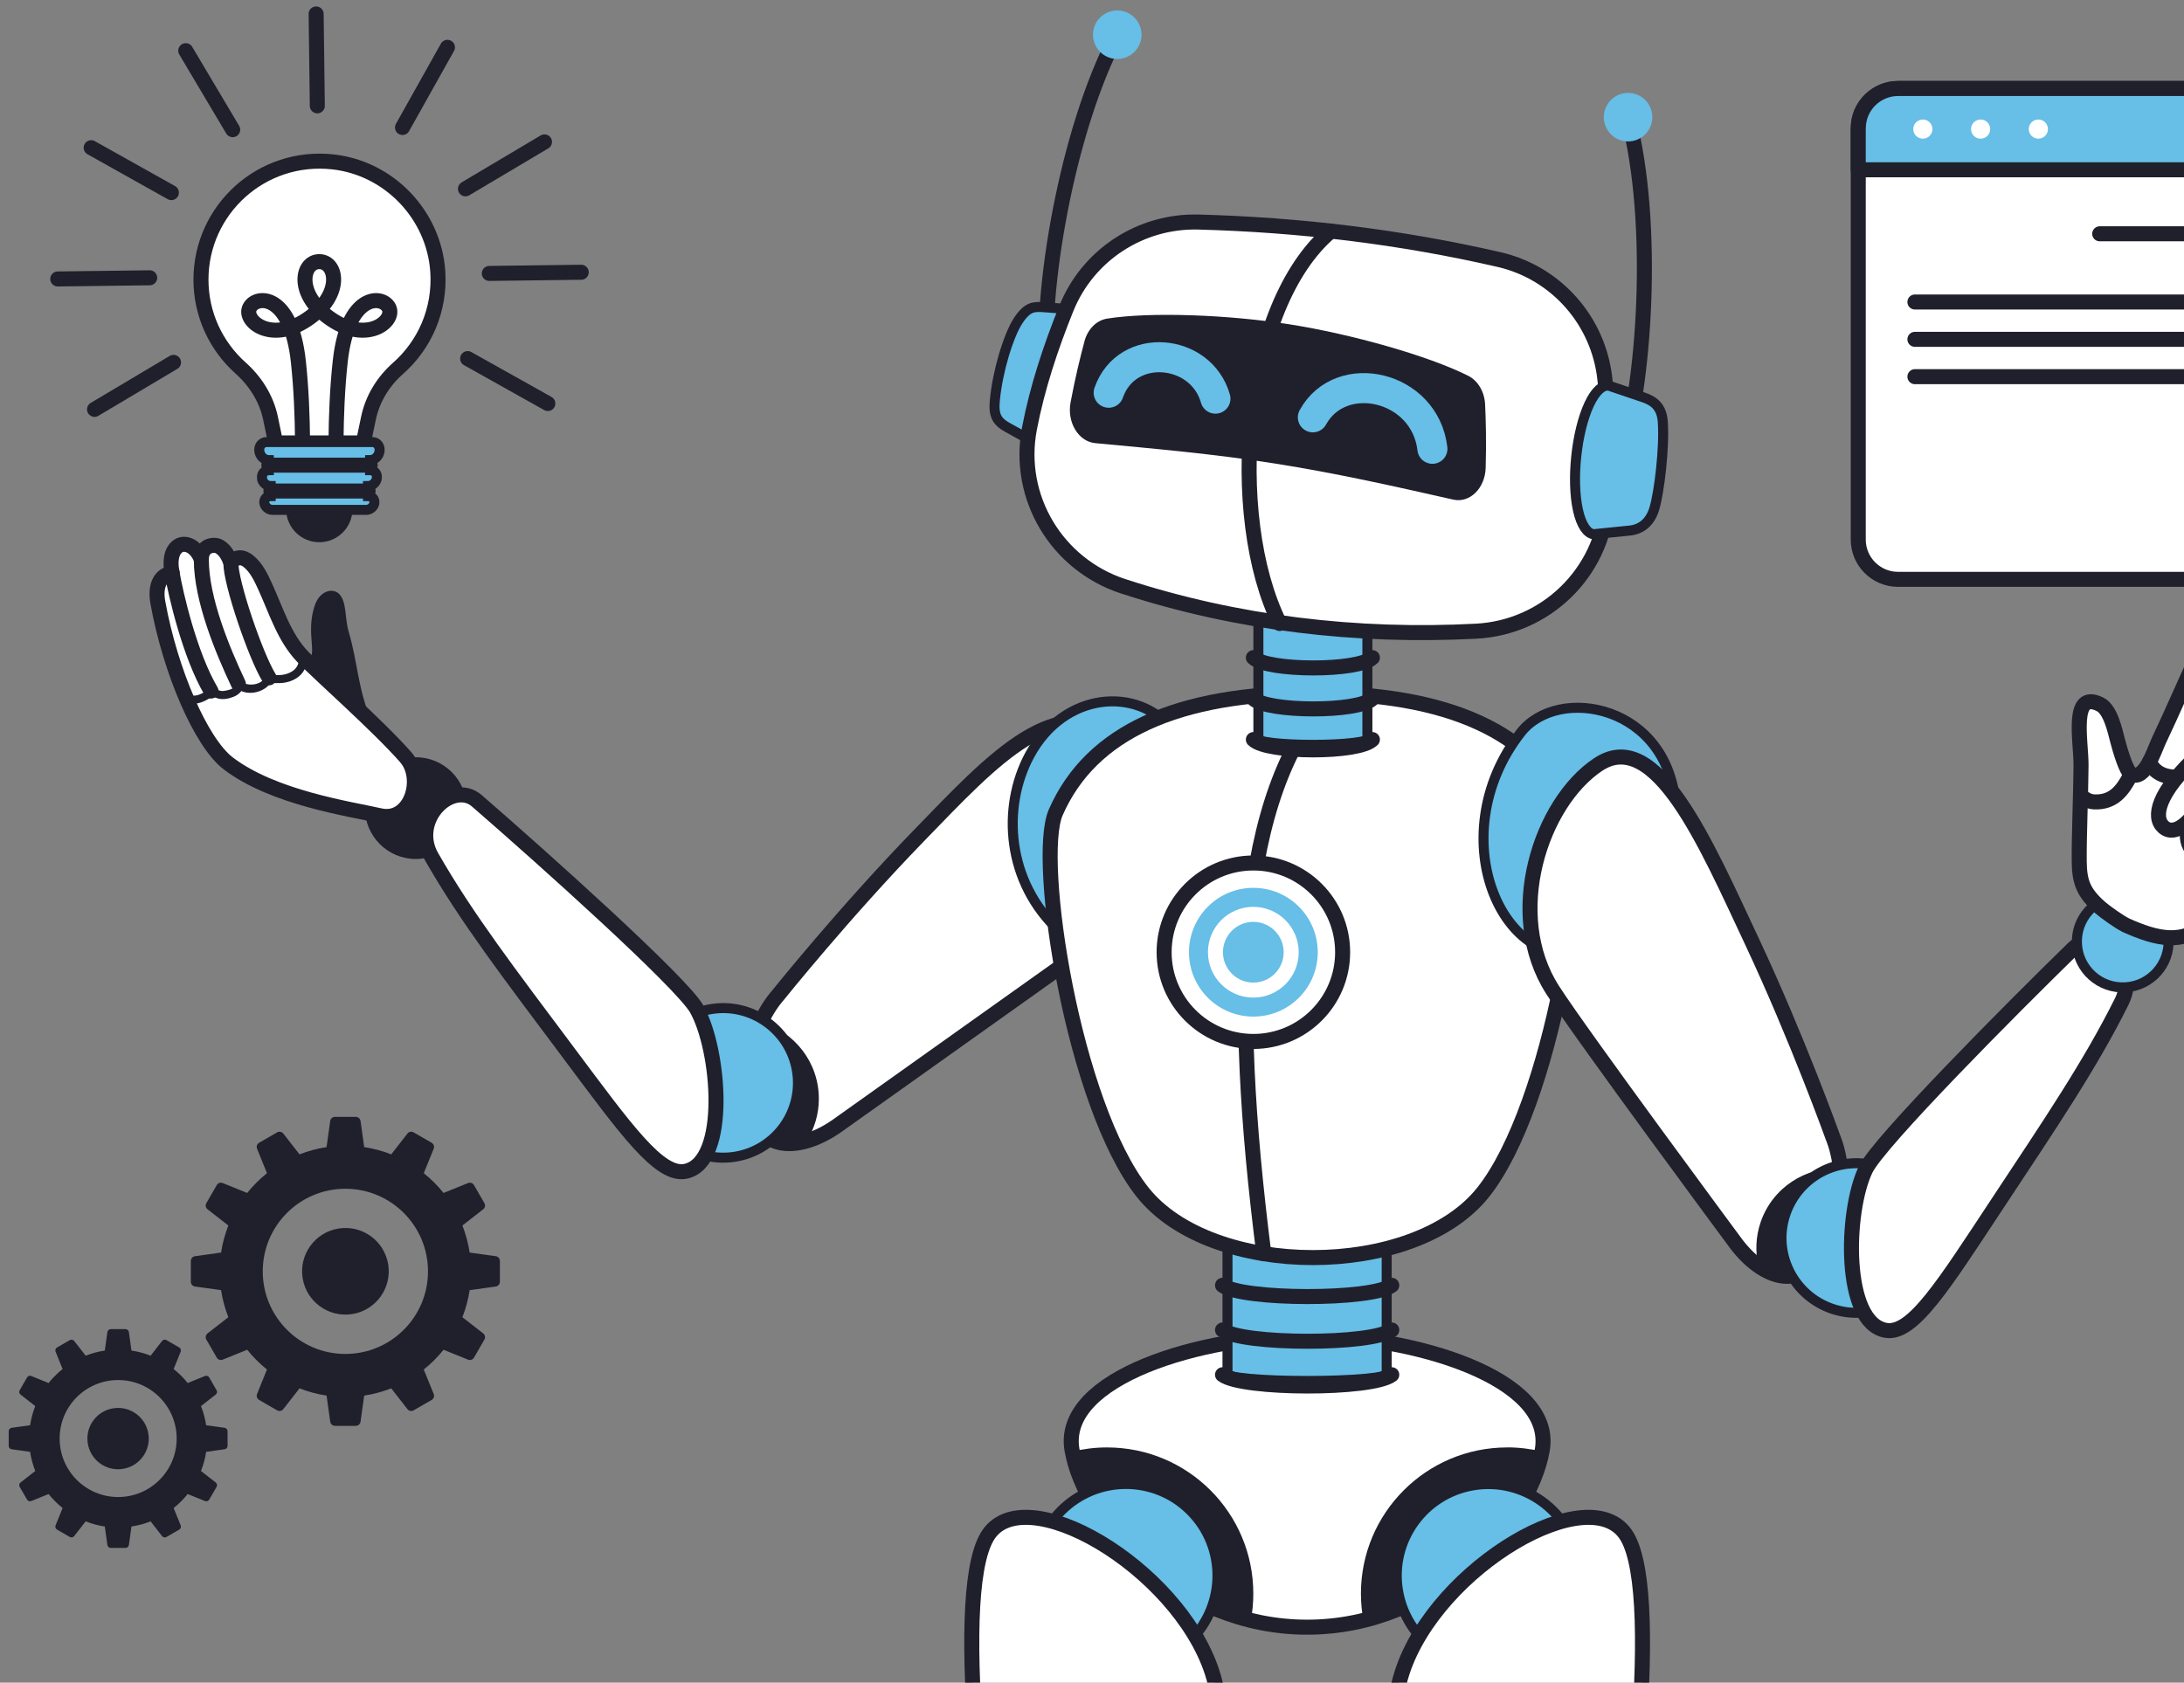 <?xml version="1.0" encoding="UTF-8"?> <svg xmlns="http://www.w3.org/2000/svg" width="218" height="168" viewBox="0 0 218 168" fill="none"><rect x="0" y="0" width="218" height="168" fill="#808080" stroke="none"/><path d="M112.386 73.839C105.549 68.669 99.217 75.703 91.714 83.441C84.211 91.178 77.645 99.379 77.645 99.379C77.645 99.379 74.636 102.574 74.631 107.963C74.62 115.705 79.914 114.992 83.593 112.377L112.381 91.891V73.845L112.386 73.839Z" fill="white" stroke="#20202C" stroke-width="1.5" stroke-linecap="round" stroke-linejoin="round"></path><path d="M81.735 109.705C81.735 111.249 81.287 112.687 80.526 113.906C77.528 114.785 74.631 113.688 74.636 107.958C74.636 105.498 75.27 103.501 75.952 102.047C79.29 102.995 81.735 106.062 81.735 109.705Z" fill="#20202C"></path><path d="M117.032 72.85C113.578 68.536 106.229 68.985 102.767 75.413C99.976 80.599 100.458 88.089 105.779 92.983C108.503 94.918 110.854 95.081 112.778 94.234C114.744 93.368 116.375 91.398 117.507 88.856C118.635 86.323 119.238 83.285 119.19 80.386C119.142 77.484 118.445 74.774 117.032 72.85Z" fill="#67BEE6" stroke="#20202C"></path><path d="M70.988 100.748C66.918 101.409 64.154 105.244 64.815 109.314C65.475 113.385 69.311 116.149 73.381 115.488C77.451 114.827 80.215 110.992 79.554 106.922C78.894 102.851 75.058 100.087 70.988 100.748Z" fill="#67BEE6" stroke="#20202C"></path><path d="M41.503 85.763C38.698 85.763 36.423 83.489 36.423 80.683C36.423 77.877 38.698 75.603 41.503 75.603C44.309 75.603 46.584 77.877 46.584 80.683C46.584 83.489 44.309 85.763 41.503 85.763Z" fill="#20202C"></path><path d="M69.556 100.763C71.835 104.832 72.74 115.956 68.475 116.936C65.844 117.538 62.426 112.702 56.669 105.002C50.881 97.26 46.578 91.657 43.08 85.539C40.95 81.811 45.146 77.834 47.595 79.953C54.055 85.55 68.081 98.117 69.561 100.763H69.556Z" fill="white" stroke="#20202C" stroke-width="1.5" stroke-linecap="round" stroke-linejoin="round"></path><path d="M40.502 75.608C42.382 77.743 41.029 82.147 37.941 81.444C34.847 80.747 27.28 79.65 22.785 76.22C20.059 74.143 16.992 67.008 15.756 60.149C15.442 58.408 16.06 57.337 17.194 57.231C16.976 56.336 16.981 55.01 17.833 54.488C18.435 54.121 19.532 54.414 20.096 55.857C20.096 54.414 21.363 54.307 21.821 54.542C22.093 54.68 22.652 55.042 23.046 56.198C23.046 56.198 23.723 55.17 24.798 56.033C25.602 56.677 26.076 57.705 26.492 58.621C27.573 60.99 28.361 63.626 30.198 65.554C31.833 67.269 37.669 72.386 40.502 75.603V75.608Z" fill="white" stroke="#20202C" stroke-width="1.5" stroke-linecap="round" stroke-linejoin="round"></path><path d="M17.151 57.066C17.54 59.367 18.962 65.442 21.06 68.994" stroke="#20202C" stroke-width="1.5" stroke-linecap="round" stroke-linejoin="round"></path><path d="M20.096 55.857C20.096 59.877 22.248 64.995 23.792 68.27Z" fill="white"></path><path d="M20.096 55.857C20.096 59.877 22.248 64.995 23.792 68.27" stroke="#20202C" stroke-width="1.5" stroke-linecap="round" stroke-linejoin="round"></path><path d="M23.046 56.198C23.014 58.163 25.512 65.49 26.859 67.674Z" fill="white"></path><path d="M23.046 56.198C23.014 58.163 25.512 65.49 26.859 67.674" stroke="#20202C" stroke-width="1.5" stroke-linecap="round" stroke-linejoin="round"></path><path d="M37.073 72.067C35.64 68.403 35.741 66.273 34.794 63.03C34.405 61.704 34.623 60.128 33.878 59.329C33.27 58.674 31.982 58.93 31.46 60.341C30.352 63.334 32.024 66.007 30.395 65.741L37.073 72.072V72.067Z" fill="#20202C"></path><path d="M30.65 65.745C30.634 66.565 30.299 67.258 29.607 67.705C28.733 68.269 27.791 68.259 26.8 68.147C26.928 68.051 27.056 67.95 27.184 67.854C26.699 69.074 24.809 69.585 23.749 68.802C23.946 68.722 24.138 68.642 24.335 68.562C24.132 69.047 23.802 69.377 23.312 69.569C22.838 69.76 22.242 69.883 21.741 69.734C21.486 69.659 21.294 69.521 21.038 69.649C20.788 69.776 20.559 69.936 20.298 70.043C19.776 70.261 19.191 70.357 18.653 70.133C18.184 69.942 18.387 69.169 18.866 69.361C19.318 69.547 19.766 69.436 20.192 69.217C20.575 69.02 20.905 68.738 21.363 68.786C21.598 68.813 21.789 68.924 22.013 68.972C22.231 69.02 22.46 68.972 22.673 68.924C23.03 68.845 23.419 68.706 23.573 68.339C23.664 68.126 23.93 67.929 24.159 68.099C24.761 68.541 26.113 68.403 26.417 67.63C26.475 67.481 26.619 67.316 26.8 67.338C27.588 67.428 28.328 67.497 29.053 67.093C29.591 66.794 29.841 66.342 29.852 65.729C29.862 65.218 30.661 65.213 30.65 65.729V65.745Z" fill="#20202C"></path><path d="M130.475 133.354C140.833 133.354 155.189 137.491 153.948 144.755C152.713 152.023 143.383 162.461 130.475 162.461C117.567 162.461 108.237 152.023 107.002 144.755C105.767 137.486 120.118 133.354 130.475 133.354Z" fill="white" stroke="#20202C" stroke-width="1.5" stroke-linecap="round" stroke-linejoin="round"></path><path d="M107.034 144.931C108.147 144.659 109.303 144.515 110.501 144.515C118.568 144.515 125.102 151.055 125.102 159.117C125.102 160.027 125.017 160.922 124.852 161.785C115.006 159.383 108.179 151.076 107.029 144.925L107.034 144.931Z" fill="#20202C"></path><path d="M150.45 144.51C151.643 144.51 152.803 144.659 153.916 144.925C152.772 151.076 145.939 159.383 136.093 161.784C135.933 160.916 135.843 160.027 135.843 159.117C135.843 151.049 142.382 144.515 150.444 144.515L150.45 144.51Z" fill="#20202C"></path><path d="M147.093 148.291C142.112 149.099 138.729 153.794 139.537 158.775C140.346 163.757 145.04 167.14 150.022 166.332C155.004 165.523 158.387 160.829 157.578 155.847C156.769 150.865 152.075 147.482 147.093 148.291Z" fill="#67BEE6" stroke="#20202C"></path><path d="M105.925 150.838C102.356 154.407 102.356 160.193 105.925 163.762C109.493 167.331 115.28 167.331 118.848 163.762C122.417 160.193 122.417 154.407 118.848 150.838C115.28 147.27 109.493 147.27 105.925 150.838Z" fill="#67BEE6" stroke="#20202C"></path><path d="M122.524 137.303C122.601 137.332 122.712 137.366 122.864 137.402C123.291 137.503 123.924 137.591 124.709 137.663C126.271 137.806 128.366 137.879 130.469 137.879C132.572 137.879 134.667 137.806 136.23 137.663C137.015 137.591 137.647 137.503 138.074 137.402C138.226 137.366 138.338 137.332 138.415 137.303V119.641H122.524V137.303Z" fill="#67BEE6" stroke="#20202C"></path><path d="M138.921 128.327C136.945 129.845 123.989 129.808 122.029 128.327" stroke="#20202C" stroke-width="1.5" stroke-linecap="round" stroke-linejoin="round"></path><path d="M138.921 132.79C136.945 134.307 123.989 134.27 122.029 132.79" stroke="#20202C" stroke-width="1.5" stroke-linecap="round" stroke-linejoin="round"></path><path d="M138.921 137.257C136.945 138.775 123.989 138.738 122.029 137.257" stroke="#20202C" stroke-width="1.5" stroke-linecap="round" stroke-linejoin="round"></path><path d="M105.378 81.114C108.903 73.063 117.604 69.213 131.05 69.213C144.496 69.213 153.192 73.063 156.723 81.114C158.784 85.816 154.955 110.333 148.048 119.034C141.141 127.736 120.959 127.736 114.052 119.034C107.146 110.333 103.317 85.822 105.378 81.114Z" fill="white" stroke="#20202C" stroke-width="1.5" stroke-linecap="round" stroke-linejoin="round"></path><path d="M132.851 69.218C123.521 79.698 122.829 98.969 126.152 125.174" stroke="#20202C" stroke-width="1.5" stroke-linecap="round" stroke-linejoin="round"></path><path d="M125.108 103.98C120.188 103.98 116.199 99.992 116.199 95.071C116.199 90.151 120.188 86.162 125.108 86.162C130.028 86.162 134.017 90.151 134.017 95.071C134.017 99.992 130.028 103.98 125.108 103.98Z" fill="white" stroke="#20202C" stroke-width="1.5" stroke-linecap="round" stroke-linejoin="round"></path><path d="M125.107 101.499C121.558 101.499 118.68 98.621 118.68 95.072C118.68 91.522 121.558 88.644 125.107 88.644C128.657 88.644 131.535 91.522 131.535 95.072C131.535 98.621 128.657 101.499 125.107 101.499Z" fill="#67BEE6"></path><path d="M121.322 95.072C121.322 97.159 123.015 98.853 125.102 98.853C127.19 98.853 128.883 97.159 128.883 95.072C128.883 92.984 127.19 91.291 125.102 91.291C123.015 91.291 121.322 92.984 121.322 95.072Z" stroke="white" stroke-width="1.5" stroke-linecap="round" stroke-linejoin="round"></path><path d="M125.608 73.884C125.647 73.901 125.698 73.919 125.765 73.94C126.047 74.027 126.476 74.106 127.023 74.171C128.11 74.301 129.574 74.367 131.048 74.367C132.522 74.367 133.985 74.301 135.072 74.171C135.62 74.106 136.049 74.027 136.331 73.94C136.397 73.919 136.449 73.901 136.488 73.884V57.746H125.608V73.884ZM125.511 73.834C125.511 73.834 125.512 73.835 125.515 73.837C125.512 73.835 125.511 73.834 125.511 73.834ZM136.585 73.834C136.585 73.834 136.583 73.835 136.581 73.837C136.584 73.835 136.585 73.834 136.585 73.834Z" fill="#67BEE6" stroke="#20202C"></path><path d="M136.988 65.66C135.598 67.05 126.487 67.013 125.108 65.66" stroke="#20202C" stroke-width="1.5" stroke-linecap="round" stroke-linejoin="round"></path><path d="M136.988 69.751C135.598 71.14 126.487 71.103 125.108 69.751" stroke="#20202C" stroke-width="1.5" stroke-linecap="round" stroke-linejoin="round"></path><path d="M136.988 73.84C135.598 75.23 126.487 75.193 125.108 73.84" stroke="#20202C" stroke-width="1.5" stroke-linecap="round" stroke-linejoin="round"></path><path d="M111.523 3.464C106.406 13.171 103.786 29.413 104.516 36.969" stroke="#20202C" stroke-width="1.5" stroke-linecap="round" stroke-linejoin="round"></path><path d="M113.925 3.777C113.749 5.103 112.535 6.04 111.209 5.87C109.883 5.694 108.946 4.48 109.116 3.154C109.292 1.828 110.506 0.891 111.832 1.062C113.158 1.237 114.095 2.451 113.925 3.777Z" fill="#67BEE6"></path><path d="M99.317 39.821L99.284 40.225C99.226 40.958 99.34 41.434 99.54 41.779C99.743 42.127 100.069 42.401 100.55 42.666L100.551 42.666L105.256 45.271C106.274 45.516 107.31 45.004 108.28 43.84C109.26 42.665 110.073 40.927 110.57 39.075C111.068 37.222 111.236 35.312 110.977 33.804C110.72 32.305 110.075 31.34 109.062 31.047L104.227 30.673C104.227 30.673 104.227 30.673 104.227 30.673C103.648 30.628 103.252 30.634 102.885 30.788C102.525 30.939 102.122 31.266 101.627 32.02L101.627 32.02C101.164 32.723 100.636 33.993 100.191 35.504C99.788 36.873 99.463 38.403 99.317 39.821Z" fill="#67BEE6" stroke="#20202C"></path><path d="M112.131 58.541C123.452 62.242 135.439 63.642 147.346 63.019C154.29 62.657 159.881 57.236 160.451 50.303C160.792 46.165 160.643 42.033 160.195 37.863C159.577 32.048 155.344 27.235 149.646 25.919C139.773 23.645 129.762 22.442 119.628 22.17C113.861 22.016 108.589 25.445 106.433 30.802C104.867 34.69 103.541 38.694 102.758 42.773C101.443 49.643 105.474 56.368 112.125 58.541H112.131Z" fill="white" stroke="#20202C" stroke-width="1.5" stroke-linecap="round" stroke-linejoin="round"></path><path d="M132.851 23.075C123.995 30.52 122.419 51.512 127.733 62.252" stroke="#20202C" stroke-width="1.5" stroke-linecap="round" stroke-linejoin="round"></path><path d="M108.249 34.066C108.579 32.852 109.452 31.984 110.496 31.814C114.799 31.122 122.642 31.42 128.766 32.389C134.89 33.358 142.532 35.504 146.547 37.517C147.521 38.007 148.182 39.115 148.24 40.393C148.31 41.9 148.373 44.158 148.294 46.724C148.23 48.753 146.707 50.25 145.061 49.882C138.889 48.487 133.431 47.257 127.275 46.282C121.173 45.319 115.294 44.807 109.314 44.243C107.647 44.083 106.491 42.166 106.859 40.185C107.327 37.672 107.865 35.504 108.254 34.066H108.249Z" fill="#20202C"></path><path d="M121.321 39.801C119.894 34.748 112.46 34.061 110.666 39.21" stroke="#67BEE6" stroke-width="3" stroke-linecap="round" stroke-linejoin="round"></path><path d="M131.046 41.666C133.847 36.58 142.239 38.476 142.979 44.808" stroke="#67BEE6" stroke-width="3" stroke-linecap="round" stroke-linejoin="round"></path><path d="M162.506 11.701C165.291 22.314 164.162 38.731 161.739 45.925" stroke="#20202C" stroke-width="1.5" stroke-linecap="round" stroke-linejoin="round"></path><path d="M160.634 13.233C159.786 12.198 159.938 10.671 160.973 9.823C162.008 8.975 163.535 9.127 164.383 10.162C165.231 11.197 165.079 12.723 164.044 13.571C163.009 14.419 161.482 14.268 160.634 13.233Z" fill="#67BEE6"></path><path d="M164.082 39.69L164.082 39.69L160.583 38.503C160.277 38.472 159.966 38.582 159.636 38.877C159.283 39.194 158.938 39.7 158.623 40.375C157.994 41.72 157.543 43.604 157.338 45.55C157.132 47.495 157.177 49.452 157.508 50.939C157.674 51.684 157.905 52.279 158.188 52.694C158.451 53.08 158.736 53.28 159.04 53.34L162.658 52.974C162.658 52.974 162.658 52.974 162.658 52.974C163.203 52.919 163.708 52.731 164.129 52.386C164.549 52.042 164.911 51.522 165.137 50.758C165.374 49.956 165.631 48.451 165.805 46.797C165.979 45.148 166.065 43.398 165.975 42.112C165.92 41.349 165.69 40.843 165.379 40.486C165.062 40.123 164.623 39.873 164.082 39.69Z" fill="#67BEE6" stroke="#20202C"></path><path d="M137.355 206.377H159.412C162.394 187.782 166.079 159.734 162.431 153.45C158.917 147.385 143.421 156.427 139.97 166.939C137.898 173.223 137.414 192.164 137.361 206.377H137.355Z" fill="white" stroke="#20202C" stroke-width="1.5" stroke-linecap="round" stroke-linejoin="round"></path><path d="M101.533 206.377H123.59C123.531 192.164 123.047 173.223 120.981 166.939C117.53 156.427 102.034 147.385 98.519 153.45C94.872 159.734 98.557 187.782 101.539 206.377H101.533Z" fill="white" stroke="#20202C" stroke-width="1.5" stroke-linecap="round" stroke-linejoin="round"></path><path d="M151.813 73.12L151.813 73.12C147.705 78.361 147.291 84.682 149.102 89.242C150.008 91.522 151.458 93.336 153.25 94.37C155.026 95.395 157.171 95.675 159.543 94.845C165.494 92.244 167.581 86.065 167.274 80.673L167.274 80.673C166.979 75.48 164.031 72.412 160.704 71.228C157.335 70.03 153.651 70.775 151.813 73.12Z" fill="#67BEE6" stroke="#20202C"></path><path d="M159.524 76.332C165.275 72.493 170.265 84.176 174.845 93.931C179.424 103.687 182.965 113.576 182.965 113.576C182.965 113.576 184.771 117.575 183.024 122.671C180.516 129.993 175.744 127.602 173.114 123.933C173.114 123.933 157.975 103.495 154.987 98.852C150.12 91.29 153.768 80.171 159.519 76.332H159.524Z" fill="white" stroke="#20202C" stroke-width="1.5" stroke-linecap="round" stroke-linejoin="round"></path><path d="M175.744 122.016C175.244 123.475 175.196 124.982 175.521 126.383C178.072 128.188 181.165 128.092 183.024 122.671C183.823 120.344 183.876 118.251 183.7 116.654C180.234 116.467 176.927 118.571 175.744 122.016Z" fill="#20202C"></path><path d="M182.862 130.666C186.759 132.008 191.006 129.932 192.349 126.034C193.692 122.137 191.616 117.889 187.717 116.546C183.82 115.204 179.573 117.28 178.23 121.178C176.888 125.076 178.963 129.323 182.862 130.666Z" fill="#67BEE6" stroke="#20202C"></path><path d="M186.229 116.744C184.19 120.94 183.929 132.097 188.248 132.826C190.91 133.279 194.041 128.252 199.34 120.227C204.67 112.159 208.638 106.318 211.779 100.007C213.691 96.163 209.266 92.435 206.949 94.693C200.826 100.657 187.555 114.018 186.229 116.744Z" fill="white" stroke="#20202C" stroke-width="1.5" stroke-linecap="round" stroke-linejoin="round"></path><path d="M216.457 93.743L216.456 93.742C216.312 91.216 214.147 89.287 211.623 89.436L211.622 89.436C209.096 89.58 207.167 91.745 207.316 94.269L207.316 94.27C207.46 96.796 209.625 98.725 212.15 98.576L212.151 98.576C214.676 98.432 216.605 96.267 216.457 93.743Z" fill="#67BEE6" stroke="#20202C"></path><path d="M212.152 92.345C211.588 92.089 210.075 91.003 209.628 90.609C207.913 89.096 207.562 88.005 207.541 85.97C207.519 83.5 207.711 78.877 207.722 76.406C207.732 73.984 206.657 68.829 209.633 70.331C210.677 70.858 211.114 72.972 211.385 74C211.62 74.889 212.237 77.014 212.722 77.28C214.075 78.031 215.007 74.974 215.491 73.941C216.226 72.365 216.854 71.017 217.557 69.42C218.473 67.343 219.102 66.007 219.65 64.835C220.257 63.541 221.828 62.401 222.893 63.669C223.884 64.846 222.488 68.243 221.759 70.075C221.157 71.593 219.852 74.559 219.394 75.411C220.838 73.728 221.631 73.749 222.371 74.271C223.287 74.915 223.111 76.119 222.877 76.96C223.639 76.391 224.677 76.231 225.391 77.03C226.008 77.722 225.785 78.819 225.391 79.5C226.248 78.957 227.34 79.224 227.845 80.049C228.192 80.619 228.389 81.62 228.266 82.269C228.026 83.542 226.69 85.725 225.87 86.689C224.144 88.724 222.787 90.177 220.401 92.19C217.85 94.336 215.401 93.814 212.152 92.355V92.345Z" fill="white" stroke="#20202C" stroke-width="1.5" stroke-linecap="round" stroke-linejoin="round"></path><path d="M219.405 75.411C215.342 79.149 214.863 81.609 215.96 82.573C217.185 83.643 218.74 81.63 218.74 81.63C218.74 81.63 217.685 83.75 218.958 84.991C220.231 86.231 222.041 83.776 222.041 83.776C222.041 83.776 220.96 85.875 221.727 86.716C222.936 88.042 225.465 84.618 225.465 84.618" fill="white"></path><path d="M219.405 75.411C215.342 79.149 214.863 81.609 215.96 82.573C217.185 83.643 218.74 81.63 218.74 81.63C218.74 81.63 217.685 83.75 218.958 84.991C220.231 86.231 222.041 83.776 222.041 83.776C222.041 83.776 220.96 85.875 221.727 86.716C222.936 88.042 225.465 84.618 225.465 84.618" stroke="#20202C" stroke-width="1.5" stroke-linecap="round" stroke-linejoin="round"></path><path d="M222.888 76.954C220.704 78.616 218.739 81.625 218.739 81.625Z" fill="white"></path><path d="M222.888 76.954C220.704 78.616 218.739 81.625 218.739 81.625" stroke="#20202C" stroke-width="1.5" stroke-linecap="round" stroke-linejoin="round"></path><path d="M212.637 77.45C211.865 78.946 210.949 80.118 209.106 80.065C208.558 80.049 208.217 79.852 207.807 79.537" stroke="#20202C" stroke-width="1.5" stroke-linecap="round" stroke-linejoin="round"></path><path d="M214.559 76.066C214.905 76.96 215.816 77.578 217.136 77.584" stroke="#20202C" stroke-width="1.5" stroke-linecap="round" stroke-linejoin="round"></path><path d="M22.419 144.698L20.578 144.954C20.477 145.62 20.3 146.258 20.061 146.869L21.532 148.013C21.667 148.117 21.705 148.304 21.618 148.454L20.883 149.723C20.8 149.872 20.619 149.934 20.46 149.868L18.733 149.168C18.32 149.685 17.852 150.153 17.332 150.566L18.036 152.296C18.098 152.452 18.036 152.632 17.89 152.719L16.617 153.454C16.468 153.538 16.281 153.503 16.177 153.368L15.033 151.897C14.426 152.137 13.784 152.31 13.122 152.411L12.865 154.256C12.841 154.425 12.695 154.55 12.525 154.55H11.058C10.885 154.55 10.743 154.425 10.718 154.256L10.462 152.411C9.799 152.31 9.158 152.137 8.551 151.897L7.406 153.368C7.302 153.503 7.115 153.538 6.966 153.454L5.693 152.719C5.547 152.632 5.485 152.452 5.547 152.296L6.248 150.566C5.735 150.153 5.263 149.685 4.85 149.168L3.123 149.868C2.964 149.934 2.783 149.868 2.7 149.723L1.965 148.454C1.878 148.304 1.916 148.117 2.052 148.013L3.519 146.869C3.283 146.258 3.106 145.62 3.005 144.954L1.164 144.698C0.994 144.677 0.869 144.531 0.869 144.361V142.891C0.869 142.721 0.994 142.579 1.164 142.554L3.005 142.298C3.106 141.632 3.283 140.994 3.519 140.387L2.052 139.239C1.916 139.135 1.878 138.948 1.965 138.802L2.7 137.529C2.783 137.384 2.964 137.321 3.123 137.384L4.85 138.084C5.263 137.567 5.735 137.099 6.248 136.687L5.547 134.956C5.485 134.8 5.547 134.62 5.693 134.533L6.966 133.801C7.115 133.715 7.302 133.753 7.406 133.884L8.551 135.355C9.158 135.116 9.799 134.942 10.462 134.842L10.718 132.997C10.743 132.83 10.885 132.702 11.058 132.702H12.525C12.695 132.702 12.841 132.83 12.865 132.997L13.122 134.842C13.784 134.942 14.426 135.116 15.033 135.355L16.177 133.884C16.281 133.753 16.468 133.715 16.617 133.801L17.89 134.533C18.036 134.62 18.098 134.8 18.036 134.956L17.332 136.687C17.852 137.099 18.32 137.567 18.733 138.084L20.46 137.384C20.619 137.321 20.8 137.384 20.883 137.529L21.618 138.802C21.705 138.948 21.667 139.135 21.532 139.239L20.061 140.387C20.3 140.994 20.477 141.632 20.578 142.298L22.419 142.554C22.589 142.579 22.714 142.721 22.714 142.891V144.361C22.714 144.531 22.589 144.677 22.419 144.698ZM11.793 137.786C8.565 137.786 5.953 140.401 5.953 143.626C5.953 146.851 8.565 149.466 11.793 149.466C15.022 149.466 17.634 146.851 17.634 143.626C17.634 140.401 15.015 137.786 11.793 137.786Z" fill="#20202C"></path><path d="M14.767 142.928C15.155 144.574 14.136 146.224 12.49 146.612C10.844 147.001 9.194 145.981 8.806 144.335C8.417 142.689 9.437 141.04 11.083 140.652C12.729 140.263 14.378 141.282 14.767 142.928Z" fill="#20202C"></path><path d="M49.484 128.45L46.88 128.811C46.737 129.751 46.491 130.652 46.155 131.512L48.228 133.128C48.419 133.278 48.471 133.541 48.35 133.749L47.313 135.546C47.195 135.754 46.938 135.84 46.717 135.75L44.275 134.762C43.692 135.49 43.03 136.152 42.298 136.735L43.29 139.177C43.38 139.399 43.294 139.655 43.086 139.773L41.289 140.81C41.081 140.931 40.817 140.879 40.668 140.689L39.052 138.615C38.192 138.951 37.287 139.197 36.351 139.34L35.99 141.944C35.955 142.183 35.751 142.36 35.511 142.36H33.438C33.195 142.36 32.994 142.183 32.959 141.944L32.598 139.34C31.658 139.197 30.757 138.951 29.897 138.615L28.28 140.689C28.131 140.879 27.868 140.931 27.66 140.81L25.863 139.773C25.655 139.655 25.569 139.399 25.659 139.177L26.647 136.735C25.919 136.152 25.256 135.49 24.674 134.762L22.232 135.75C22.01 135.84 21.754 135.754 21.636 135.546L20.599 133.749C20.477 133.541 20.529 133.278 20.717 133.128L22.794 131.512C22.458 130.652 22.208 129.751 22.069 128.811L19.465 128.45C19.226 128.415 19.049 128.211 19.049 127.971V125.898C19.049 125.658 19.226 125.454 19.465 125.422L22.069 125.058C22.208 124.119 22.458 123.217 22.794 122.357L20.717 120.741C20.529 120.595 20.477 120.328 20.599 120.12L21.636 118.323C21.754 118.115 22.01 118.029 22.232 118.119L24.674 119.107C25.256 118.379 25.919 117.717 26.647 117.134L25.659 114.692C25.569 114.471 25.655 114.217 25.863 114.096L27.66 113.059C27.868 112.938 28.131 112.99 28.28 113.177L29.897 115.254C30.757 114.918 31.658 114.668 32.598 114.529L32.959 111.925C32.994 111.686 33.195 111.509 33.438 111.509H35.511C35.751 111.509 35.955 111.686 35.99 111.925L36.351 114.529C37.287 114.668 38.192 114.918 39.052 115.254L40.668 113.177C40.817 112.99 41.081 112.938 41.289 113.059L43.086 114.096C43.294 114.217 43.38 114.471 43.29 114.692L42.298 117.134C43.03 117.717 43.692 118.379 44.275 119.107L46.717 118.119C46.938 118.029 47.195 118.115 47.313 118.323L48.35 120.12C48.471 120.328 48.419 120.595 48.228 120.741L46.155 122.357C46.491 123.217 46.737 124.119 46.88 125.058L49.484 125.422C49.72 125.454 49.897 125.658 49.897 125.898V127.971C49.897 128.211 49.72 128.415 49.484 128.45ZM34.474 118.688C29.917 118.688 26.227 122.381 26.227 126.935C26.227 131.488 29.917 135.181 34.474 135.181C39.031 135.181 42.721 131.488 42.721 126.935C42.721 122.381 39.028 118.688 34.474 118.688Z" fill="#20202C"></path><path d="M38.748 126.236C39.13 128.593 37.53 130.815 35.172 131.197C32.815 131.58 30.593 129.979 30.21 127.621C29.828 125.264 31.429 123.042 33.786 122.66C36.144 122.277 38.365 123.878 38.748 126.236Z" fill="#20202C"></path><path d="M28.558 50.825C28.558 52.651 30.038 54.137 31.87 54.137C33.702 54.137 35.182 52.657 35.182 50.825C35.182 48.993 33.702 47.513 31.87 47.513C30.038 47.513 28.558 48.993 28.558 50.825Z" fill="#20202C"></path><path d="M20.059 27.922C20.059 20.94 26.103 15.376 33.239 16.164C38.857 16.787 43.309 21.457 43.697 27.091C43.958 30.951 42.371 34.45 39.725 36.782C38.244 38.093 37.185 39.812 36.78 41.751L36.264 44.222H27.514L27.003 41.756C26.593 39.797 25.501 38.071 24.01 36.74C21.587 34.573 20.059 31.425 20.059 27.916V27.922Z" fill="white" stroke="#20202C" stroke-width="1.5" stroke-linecap="round" stroke-linejoin="round"></path><path d="M33.58 47.598C33.58 47.598 33.351 41.629 33.963 36.064C34.703 29.301 38.144 29.408 38.814 30.712C39.485 32.017 36.711 34.344 33.085 31.894C29.453 29.45 30.087 26.122 31.87 26.122C33.654 26.122 34.288 29.445 30.656 31.894C27.025 34.344 24.256 32.017 24.927 30.712C25.598 29.408 29.038 29.296 29.778 36.064C30.385 41.623 30.161 47.598 30.161 47.598" stroke="#20202C" stroke-width="1.5" stroke-linecap="round" stroke-linejoin="round"></path><path d="M26.153 47.715L26.17 47.891C26.291 48.261 26.647 48.53 27.019 48.53V49.03V49.53C26.61 49.53 26.348 49.836 26.382 50.196C26.42 50.574 26.786 50.91 27.21 50.91H36.54C36.968 50.91 37.331 50.575 37.368 50.195L37.368 50.195L37.369 50.193C37.406 49.839 37.145 49.53 36.732 49.53V49.03V48.53C37.168 48.53 37.574 48.165 37.619 47.714L37.619 47.712C37.664 47.275 37.36 46.942 36.94 46.942V46.442V45.942C37.389 45.942 37.839 45.548 37.89 45.02L37.89 45.02L37.891 45.017C37.943 44.5 37.594 44.136 37.163 44.136H26.609C26.177 44.136 25.829 44.5 25.881 45.017C25.937 45.551 26.386 45.942 26.832 45.942V46.442V46.942C26.421 46.942 26.111 47.278 26.153 47.715Z" fill="#67BEE6" stroke="#20202C"></path><path d="M36.95 46.443H26.838" stroke="#20202C" stroke-width="1.5" stroke-linecap="round" stroke-linejoin="round"></path><path d="M36.743 49.025H27.04" stroke="#20202C" stroke-width="1.5" stroke-linecap="round" stroke-linejoin="round"></path><path d="M46.679 35.803L54.683 40.287" stroke="#20202C" stroke-width="1.5" stroke-linecap="round" stroke-linejoin="round"></path><path d="M48.841 27.299L58.017 27.182" stroke="#20202C" stroke-width="1.5" stroke-linecap="round" stroke-linejoin="round"></path><path d="M46.461 18.853L54.348 14.167" stroke="#20202C" stroke-width="1.5" stroke-linecap="round" stroke-linejoin="round"></path><path d="M40.177 12.729L44.661 4.725" stroke="#20202C" stroke-width="1.5" stroke-linecap="round" stroke-linejoin="round"></path><path d="M31.673 10.567L31.556 1.392" stroke="#20202C" stroke-width="1.5" stroke-linecap="round" stroke-linejoin="round"></path><path d="M23.227 12.947L18.541 5.06" stroke="#20202C" stroke-width="1.5" stroke-linecap="round" stroke-linejoin="round"></path><path d="M17.104 19.231L9.1 14.747" stroke="#20202C" stroke-width="1.5" stroke-linecap="round" stroke-linejoin="round"></path><path d="M14.942 27.735L5.766 27.852" stroke="#20202C" stroke-width="1.5" stroke-linecap="round" stroke-linejoin="round"></path><path d="M17.322 36.181L9.436 40.873" stroke="#20202C" stroke-width="1.5" stroke-linecap="round" stroke-linejoin="round"></path><path d="M189.456 8.831H248.027C250.221 8.831 252 10.609 252 12.803V53.871C252 56.065 250.221 57.843 248.027 57.843H189.456C187.262 57.843 185.484 56.065 185.484 53.871V12.803C185.484 10.609 187.262 8.831 189.456 8.831Z" fill="white" stroke="#20202C" stroke-width="1.5" stroke-linecap="round" stroke-linejoin="round"></path><path d="M185.484 12.809V16.952H252V12.809C252 10.615 250.221 8.837 248.027 8.837H189.462C187.268 8.837 185.489 10.615 185.489 12.809H185.484Z" fill="#67BEE6" stroke="#20202C" stroke-width="1.5" stroke-linecap="round" stroke-linejoin="round"></path><path d="M190.229 12.889C190.229 13.832 190.99 14.593 191.933 14.593C192.875 14.593 193.637 13.832 193.637 12.889C193.637 11.947 192.875 11.185 191.933 11.185C190.99 11.185 190.229 11.947 190.229 12.889Z" fill="white" stroke="#67BEE6" stroke-width="1.5" stroke-linecap="round" stroke-linejoin="round"></path><path d="M195.996 12.889C195.996 13.832 196.757 14.593 197.7 14.593C198.642 14.593 199.404 13.832 199.404 12.889C199.404 11.947 198.642 11.185 197.7 11.185C196.757 11.185 195.996 11.947 195.996 12.889Z" fill="white" stroke="#67BEE6" stroke-width="1.5" stroke-linecap="round" stroke-linejoin="round"></path><path d="M201.758 12.889C201.758 13.832 202.519 14.593 203.462 14.593C204.404 14.593 205.166 13.832 205.166 12.889C205.166 11.947 204.404 11.185 203.462 11.185C202.519 11.185 201.758 11.947 201.758 12.889Z" fill="white" stroke="#67BEE6" stroke-width="1.5" stroke-linecap="round" stroke-linejoin="round"></path><path d="M238.906 23.342H209.586" stroke="#20202C" stroke-width="1.5" stroke-linecap="round" stroke-linejoin="round"></path><path d="M238.906 30.152H191.14" stroke="#20202C" stroke-width="1.5" stroke-linecap="round" stroke-linejoin="round"></path><path d="M238.906 33.88H191.14" stroke="#20202C" stroke-width="1.5" stroke-linecap="round" stroke-linejoin="round"></path><path d="M238.906 37.608H191.14" stroke="#20202C" stroke-width="1.5" stroke-linecap="round" stroke-linejoin="round"></path></svg> 